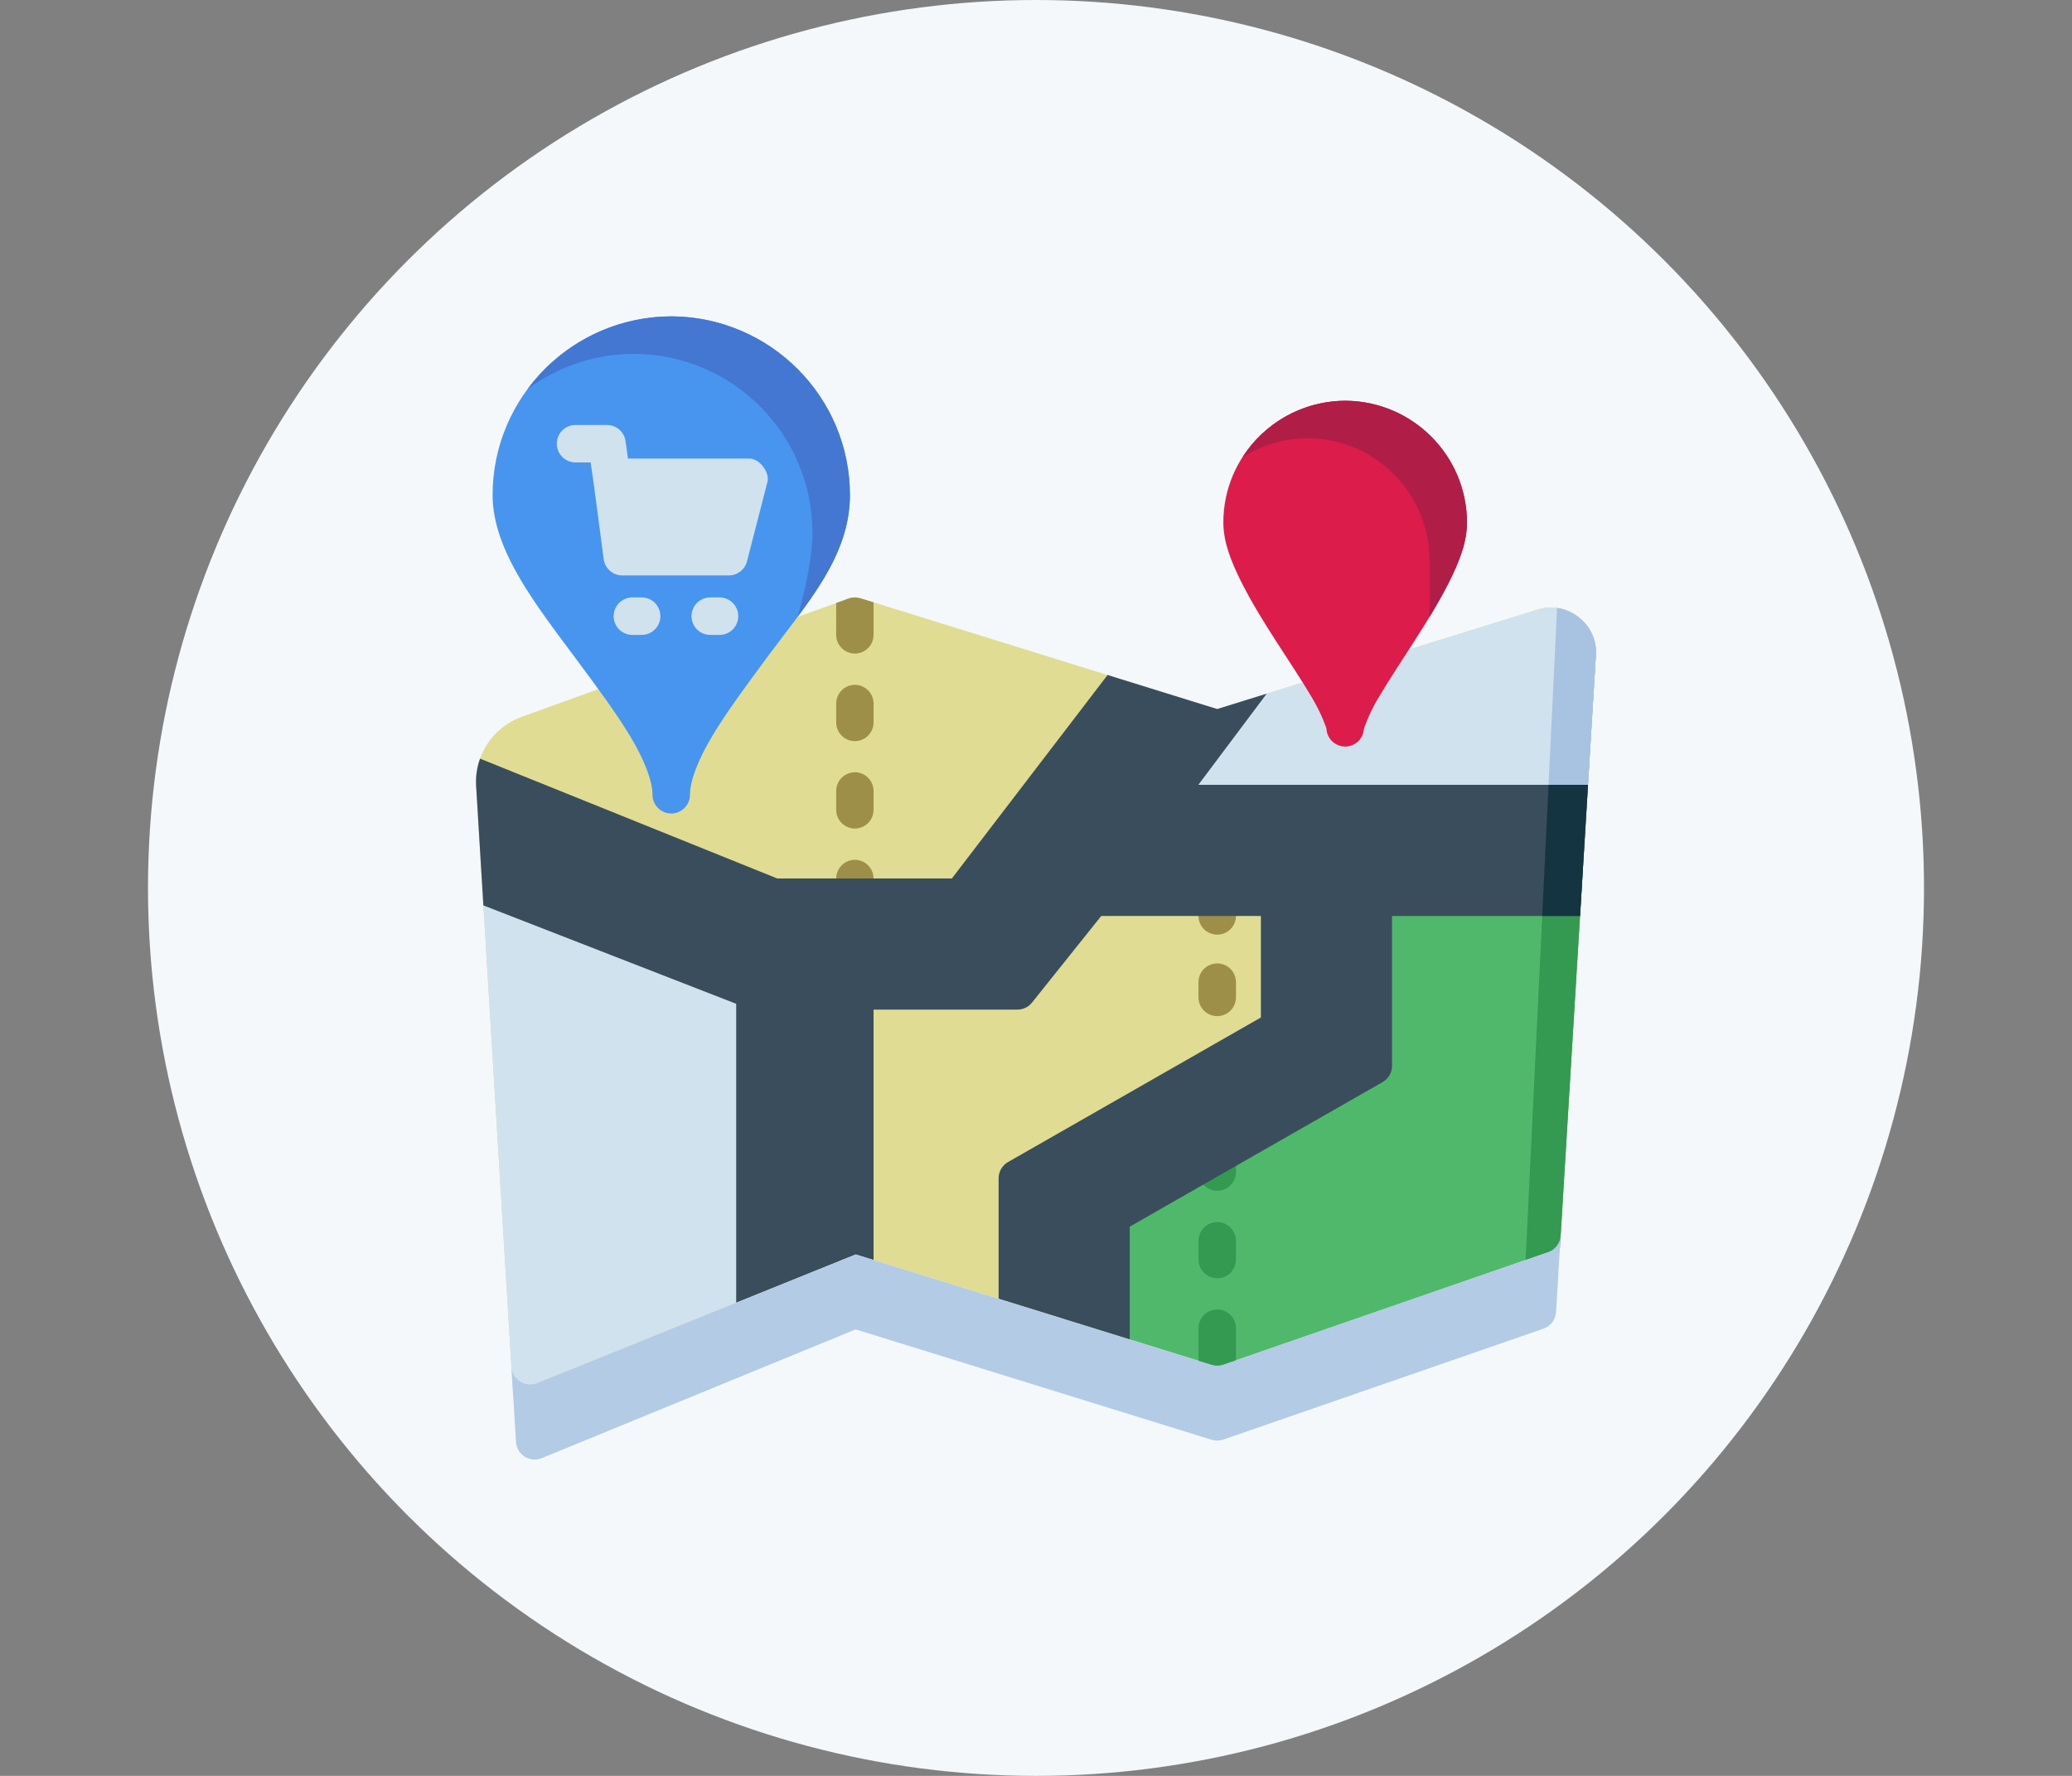 <?xml version="1.0" encoding="UTF-8" standalone="no"?> <svg xmlns="http://www.w3.org/2000/svg" xmlns:xlink="http://www.w3.org/1999/xlink" style="isolation:isolate" viewBox="0 0 140 120" width="140pt" height="120pt"><rect x="0" y="0" width="140" height="120" fill="#808080" stroke="none"/><defs><clipPath id="_clipPath_G98FFEHkMCJF6R0OHWbnWwhWigJ7NPSY"><rect width="140" height="120"></rect></clipPath></defs><g clip-path="url(#_clipPath_G98FFEHkMCJF6R0OHWbnWwhWigJ7NPSY)"><circle cx="70" cy="60" r="60" fill="rgb(244,248,251)"></circle><g><g><path d=" M 58.136 40.425 C 57.873 40.344 57.591 40.351 57.332 40.444 L 35.237 48.445 C 33.3 49.146 32.047 51.053 32.171 53.109 L 34.555 92.354 C 34.578 92.762 34.796 93.133 35.141 93.352 C 35.486 93.571 35.915 93.61 36.293 93.457 L 57.818 84.765 L 81.867 92.223 C 82.123 92.303 82.398 92.3 82.652 92.214 L 104.597 84.615 C 105.081 84.448 105.417 84.005 105.448 83.494 L 107.831 44.248 C 107.956 42.182 105.901 40.569 103.924 41.182 L 82.24 47.912 L 58.136 40.425 Z " fill="rgb(224,220,147)"></path><path d=" M 90.091 58.726 L 90.091 69.988 L 71.906 80.488 L 71.906 89.133 L 71.906 89.135 L 81.867 92.224 C 82.123 92.304 82.398 92.301 82.653 92.214 L 104.598 84.615 C 105.081 84.448 105.417 84.005 105.448 83.494 L 106.952 58.726 L 90.091 58.726 Z " fill="rgb(80,184,107)"></path><path d=" M 82.24 88.485 C 81.545 88.487 80.981 89.051 80.979 89.746 L 80.979 93.55 C 80.981 94.246 81.545 94.809 82.24 94.812 C 82.94 94.814 83.509 94.249 83.512 93.55 L 83.512 89.746 C 83.509 89.047 82.94 88.482 82.24 88.485 Z " fill="rgb(52,153,81)"></path><path d=" M 105.399 84.34 C 106.202 70.981 107.02 57.609 107.832 44.247 C 107.93 42.632 106.695 41.299 105.208 41.084 L 105.208 41.084 L 103.082 85.139 L 105.399 84.34 Z " fill="rgb(52,153,81)"></path><path d=" M 34.663 94.143 L 36.293 93.458 L 55.5 85.7 L 55.5 64.933 C 55.498 64.418 55.185 63.955 54.707 63.763 L 32.272 54.762 L 34.485 91.205 L 34.663 94.143 Z " fill="rgb(208,226,238)"></path><path d=" M 104.664 41.054 C 104.419 41.065 104.172 41.106 103.925 41.183 L 82.24 47.912 L 78.038 46.606 L 72.138 56.829 C 71.914 57.22 71.914 57.701 72.139 58.092 C 72.364 58.483 72.78 58.724 73.231 58.726 L 106.952 58.726 L 107.832 44.247 C 107.942 42.439 106.38 40.98 104.664 41.054 L 104.664 41.054 Z " fill="rgb(208,226,238)"></path><path d=" M 105.208 41.087 L 104.358 58.726 L 106.952 58.726 L 107.832 44.247 C 107.838 44.146 107.838 44.047 107.835 43.948 C 107.835 43.947 107.835 43.946 107.835 43.945 C 107.833 43.917 107.832 43.889 107.83 43.861 C 107.823 43.777 107.813 43.693 107.8 43.611 C 107.799 43.603 107.799 43.595 107.797 43.587 C 107.796 43.58 107.796 43.575 107.795 43.569 C 107.78 43.482 107.758 43.399 107.735 43.315 C 107.73 43.294 107.727 43.273 107.721 43.253 C 107.719 43.247 107.717 43.241 107.716 43.236 C 107.691 43.154 107.663 43.074 107.632 42.996 C 107.629 42.989 107.626 42.982 107.624 42.976 C 107.623 42.975 107.623 42.972 107.621 42.971 C 107.621 42.97 107.619 42.97 107.619 42.968 C 107.58 42.874 107.538 42.781 107.49 42.691 C 107.444 42.604 107.394 42.518 107.339 42.437 C 107.336 42.432 107.333 42.426 107.329 42.422 C 107.315 42.401 107.3 42.381 107.285 42.36 C 107.24 42.297 107.193 42.234 107.144 42.175 C 107.134 42.163 107.124 42.151 107.114 42.14 C 107.071 42.09 107.024 42.044 106.978 41.997 C 106.96 41.978 106.943 41.958 106.924 41.94 C 106.914 41.931 106.904 41.922 106.894 41.912 C 106.845 41.866 106.797 41.822 106.746 41.779 C 106.736 41.77 106.726 41.762 106.716 41.754 C 106.697 41.738 106.677 41.723 106.657 41.707 C 106.604 41.666 106.549 41.626 106.493 41.589 C 106.493 41.588 106.492 41.587 106.491 41.586 C 106.463 41.567 106.435 41.55 106.407 41.532 C 106.358 41.501 106.309 41.471 106.258 41.443 C 106.252 41.439 106.247 41.436 106.241 41.433 C 106.209 41.415 106.175 41.397 106.142 41.381 C 106.14 41.379 106.137 41.377 106.135 41.376 C 106.078 41.347 106.018 41.321 105.959 41.296 C 105.907 41.274 105.854 41.254 105.801 41.235 C 105.784 41.228 105.768 41.221 105.751 41.215 C 105.733 41.209 105.713 41.203 105.694 41.198 C 105.625 41.175 105.553 41.155 105.482 41.138 C 105.477 41.137 105.472 41.137 105.467 41.136 C 105.427 41.125 105.387 41.114 105.346 41.106 C 105.339 41.105 105.333 41.105 105.326 41.103 C 105.301 41.098 105.277 41.095 105.252 41.091 C 105.237 41.088 105.222 41.088 105.207 41.086 L 105.208 41.087 Z " fill="rgb(168,194,225)"></path><path d=" M 57.762 58.099 C 57.066 58.102 56.503 58.665 56.5 59.361 L 56.5 60.632 C 56.503 61.328 57.066 61.892 57.762 61.894 C 58.458 61.892 59.021 61.328 59.024 60.632 L 59.024 59.361 C 59.021 58.665 58.458 58.102 57.762 58.099 Z " fill="rgb(157,143,72)"></path><path d=" M 82.24 59.361 C 81.905 59.362 81.583 59.497 81.346 59.735 C 81.11 59.974 80.977 60.296 80.979 60.632 L 80.979 61.894 C 80.981 62.59 81.545 63.153 82.24 63.156 C 82.576 63.157 82.899 63.025 83.137 62.788 C 83.376 62.552 83.51 62.23 83.512 61.894 L 83.512 60.632 C 83.513 60.295 83.379 59.971 83.141 59.732 C 82.902 59.493 82.578 59.36 82.24 59.361 Z " fill="rgb(157,143,72)"></path><path d=" M 82.24 76.783 C 81.904 76.784 81.583 76.919 81.346 77.157 C 81.11 77.396 80.977 77.718 80.979 78.054 L 80.979 79.194 C 80.977 79.53 81.11 79.853 81.346 80.091 C 81.583 80.33 81.905 80.464 82.24 80.465 C 82.578 80.467 82.902 80.333 83.141 80.095 C 83.379 79.856 83.513 79.532 83.512 79.194 L 83.512 78.054 C 83.513 77.717 83.379 77.392 83.141 77.154 C 82.902 76.915 82.578 76.782 82.24 76.783 L 82.24 76.783 Z " fill="rgb(52,153,81)"></path><path d=" M 74.836 45.612 L 64.314 59.361 L 52.518 59.361 L 32.435 51.263 C 32.228 51.842 32.132 52.469 32.171 53.11 L 32.66 61.179 L 49.743 67.829 L 49.743 88.027 L 57.817 84.766 L 59.024 85.139 L 59.024 68.222 L 68.735 68.222 C 69.119 68.224 69.483 68.052 69.724 67.755 L 74.408 61.894 L 85.195 61.894 L 85.195 68.754 L 68.11 78.522 C 67.715 78.748 67.472 79.169 67.474 79.624 L 67.474 87.76 L 76.335 90.508 L 76.335 82.886 L 93.42 73.118 C 93.812 72.893 94.054 72.477 94.055 72.025 L 94.055 61.894 L 106.761 61.894 L 107.298 53.033 L 80.969 53.033 L 85.588 46.873 L 82.24 47.912 L 74.836 45.612 Z " fill="rgb(58,77,92)"></path><path d=" M 57.733 40.369 C 57.597 40.372 57.461 40.397 57.333 40.444 L 56.499 40.745 L 56.499 42.902 C 56.502 43.598 57.067 44.161 57.763 44.163 C 58.459 44.16 59.022 43.598 59.024 42.902 L 59.024 40.701 L 58.136 40.426 C 58.006 40.386 57.87 40.367 57.733 40.369 L 57.733 40.369 Z " fill="rgb(157,143,72)"></path><path d=" M 57.762 46.276 C 57.426 46.277 57.104 46.412 56.868 46.65 C 56.631 46.889 56.499 47.211 56.5 47.547 L 56.5 48.809 C 56.499 49.145 56.631 49.468 56.868 49.706 C 57.104 49.944 57.426 50.079 57.762 50.08 C 58.098 50.079 58.42 49.944 58.656 49.706 C 58.893 49.468 59.025 49.145 59.024 48.809 L 59.024 47.547 C 59.025 47.211 58.893 46.889 58.656 46.65 C 58.42 46.412 58.098 46.277 57.762 46.276 L 57.762 46.276 Z " fill="rgb(157,143,72)"></path><path d=" M 57.762 52.183 C 57.426 52.184 57.104 52.319 56.868 52.557 C 56.631 52.796 56.499 53.118 56.5 53.454 L 56.5 54.716 C 56.499 55.052 56.631 55.375 56.868 55.613 C 57.104 55.851 57.426 55.986 57.762 55.987 C 58.098 55.986 58.42 55.851 58.656 55.613 C 58.893 55.375 59.025 55.052 59.024 54.716 L 59.024 53.454 C 59.025 53.118 58.893 52.796 58.656 52.557 C 58.42 52.319 58.098 52.184 57.762 52.183 Z " fill="rgb(157,143,72)"></path><path d=" M 82.24 82.578 C 81.545 82.58 80.981 83.144 80.979 83.84 L 80.979 85.111 C 80.981 85.807 81.545 86.37 82.24 86.372 C 82.576 86.374 82.899 86.242 83.137 86.005 C 83.376 85.768 83.51 85.447 83.512 85.111 L 83.512 83.84 C 83.51 83.504 83.376 83.182 83.137 82.945 C 82.899 82.709 82.576 82.576 82.24 82.578 L 82.24 82.578 Z " fill="rgb(52,153,81)"></path><path d=" M 82.24 65.1 C 81.905 65.101 81.583 65.236 81.346 65.474 C 81.11 65.712 80.977 66.035 80.979 66.371 L 80.979 67.39 C 80.977 67.726 81.11 68.048 81.346 68.287 C 81.583 68.525 81.904 68.66 82.24 68.661 C 82.578 68.662 82.902 68.529 83.141 68.29 C 83.379 68.051 83.513 67.727 83.512 67.39 L 83.512 66.371 C 83.513 66.033 83.379 65.709 83.141 65.471 C 82.902 65.232 82.578 65.099 82.24 65.1 Z " fill="rgb(157,143,72)"></path><path d=" M 82.66 35.302 C 82.66 36.636 83.184 37.942 83.867 39.314 C 85.307 42.16 87.101 44.535 88.672 47.182 C 89.301 48.249 89.623 49.208 89.624 49.23 C 89.652 49.933 90.249 50.479 90.952 50.444 C 91.607 50.413 92.13 49.886 92.156 49.23 C 92.156 49.283 92.45 48.32 93.074 47.257 C 94.699 44.523 96.543 42.039 97.906 39.341 C 98.597 37.958 99.122 36.647 99.12 35.302 C 99.112 30.798 95.461 27.117 90.928 27.078 C 86.365 27.078 82.66 30.772 82.66 35.302 L 82.66 35.302 Z " fill="rgb(220,28,75)"></path><path d=" M 45.401 21.377 C 38.698 21.377 33.284 26.801 33.284 33.453 C 33.284 37.2 36.233 40.897 38.939 44.546 C 40.292 46.371 41.622 48.152 42.584 49.754 C 43.547 51.356 44.088 52.777 44.088 53.706 C 44.089 54.402 44.653 54.967 45.349 54.97 C 46.049 54.972 46.619 54.406 46.62 53.706 C 46.62 53.693 46.62 53.681 46.62 53.669 C 46.631 52.728 47.184 51.308 48.143 49.707 C 49.102 48.106 50.419 46.331 51.761 44.512 C 54.446 40.873 57.427 37.658 57.427 33.462 C 57.427 26.835 52.058 21.432 45.401 21.377 Z " fill="rgb(72,149,239)"></path><path d=" M 50.622 30.985 L 42.431 30.985 L 42.266 29.798 C 42.174 29.173 41.636 28.71 41.005 28.715 L 38.892 28.715 C 38.193 28.712 37.624 29.277 37.621 29.976 C 37.619 30.679 38.189 31.25 38.892 31.247 L 39.911 31.247 C 40.226 33.422 40.501 35.6 40.789 37.78 C 40.871 38.409 41.406 38.881 42.04 38.883 L 49.246 38.883 C 49.825 38.883 50.33 38.49 50.473 37.929 L 51.855 32.565 C 52.017 31.96 51.358 30.985 50.622 30.985 L 50.622 30.985 Z " fill-rule="evenodd" fill="rgb(208,226,238)"></path><path d=" M 42.733 40.369 C 42.395 40.368 42.071 40.501 41.833 40.74 C 41.594 40.979 41.461 41.303 41.462 41.64 C 41.463 41.976 41.598 42.298 41.836 42.535 C 42.074 42.771 42.397 42.903 42.733 42.902 L 43.359 42.902 C 44.055 42.9 44.619 42.336 44.621 41.64 C 44.622 41.304 44.49 40.982 44.253 40.743 C 44.017 40.505 43.695 40.37 43.359 40.369 L 42.733 40.369 Z " fill-rule="evenodd" fill="rgb(208,226,238)"></path><path d=" M 47.995 40.369 C 47.658 40.368 47.333 40.501 47.095 40.74 C 46.856 40.979 46.723 41.303 46.724 41.64 C 46.725 41.976 46.86 42.298 47.098 42.535 C 47.336 42.771 47.659 42.903 47.995 42.902 L 48.621 42.902 C 49.317 42.9 49.881 42.336 49.883 41.64 C 49.884 41.304 49.752 40.982 49.515 40.743 C 49.279 40.505 48.957 40.37 48.621 40.369 L 47.995 40.369 Z " fill-rule="evenodd" fill="rgb(208,226,238)"></path><path d=" M 45.401 21.375 L 45.401 21.378 C 41.397 21.378 37.853 23.312 35.648 26.289 C 37.663 24.795 40.161 23.91 42.869 23.91 L 42.869 23.907 C 49.526 23.962 54.894 29.365 54.894 35.992 C 54.894 37.498 54.509 39.529 53.893 41.683 C 55.813 39.1 57.427 36.545 57.427 33.46 C 57.427 26.833 52.058 21.43 45.401 21.375 Z " fill="rgb(67,119,209)"></path><path d=" M 90.927 27.078 C 87.991 27.078 85.411 28.608 83.944 30.906 C 85.229 30.085 86.756 29.61 88.395 29.61 C 92.927 29.648 96.58 33.33 96.588 37.835 L 96.588 41.69 C 97.057 40.917 97.503 40.139 97.906 39.341 C 98.597 37.958 99.122 36.647 99.12 35.302 C 99.112 30.798 95.459 27.117 90.927 27.078 Z " fill="rgb(176,29,71)"></path><path d=" M 104.632 53.033 L 104.204 61.894 L 106.761 61.894 L 107.135 55.729 L 107.298 53.033 L 104.632 53.033 Z " fill="rgb(20,52,65)"></path><path d=" M 105.448 83.495 C 105.417 84.006 105.081 84.448 104.598 84.615 L 82.653 92.214 C 82.398 92.301 82.123 92.304 81.867 92.224 L 57.817 84.766 L 36.293 93.458 C 35.915 93.611 35.485 93.572 35.141 93.353 C 34.796 93.135 34.578 92.763 34.555 92.355 L 34.864 97.44 C 34.89 97.846 35.109 98.214 35.454 98.431 C 35.798 98.647 36.225 98.685 36.602 98.533 L 57.817 89.83 L 81.867 97.289 C 82.122 97.368 82.397 97.365 82.65 97.279 L 104.288 89.783 C 104.772 89.616 105.108 89.174 105.139 88.663 L 105.448 83.495 Z " fill="rgb(179,203,228)"></path></g></g></g></svg> 